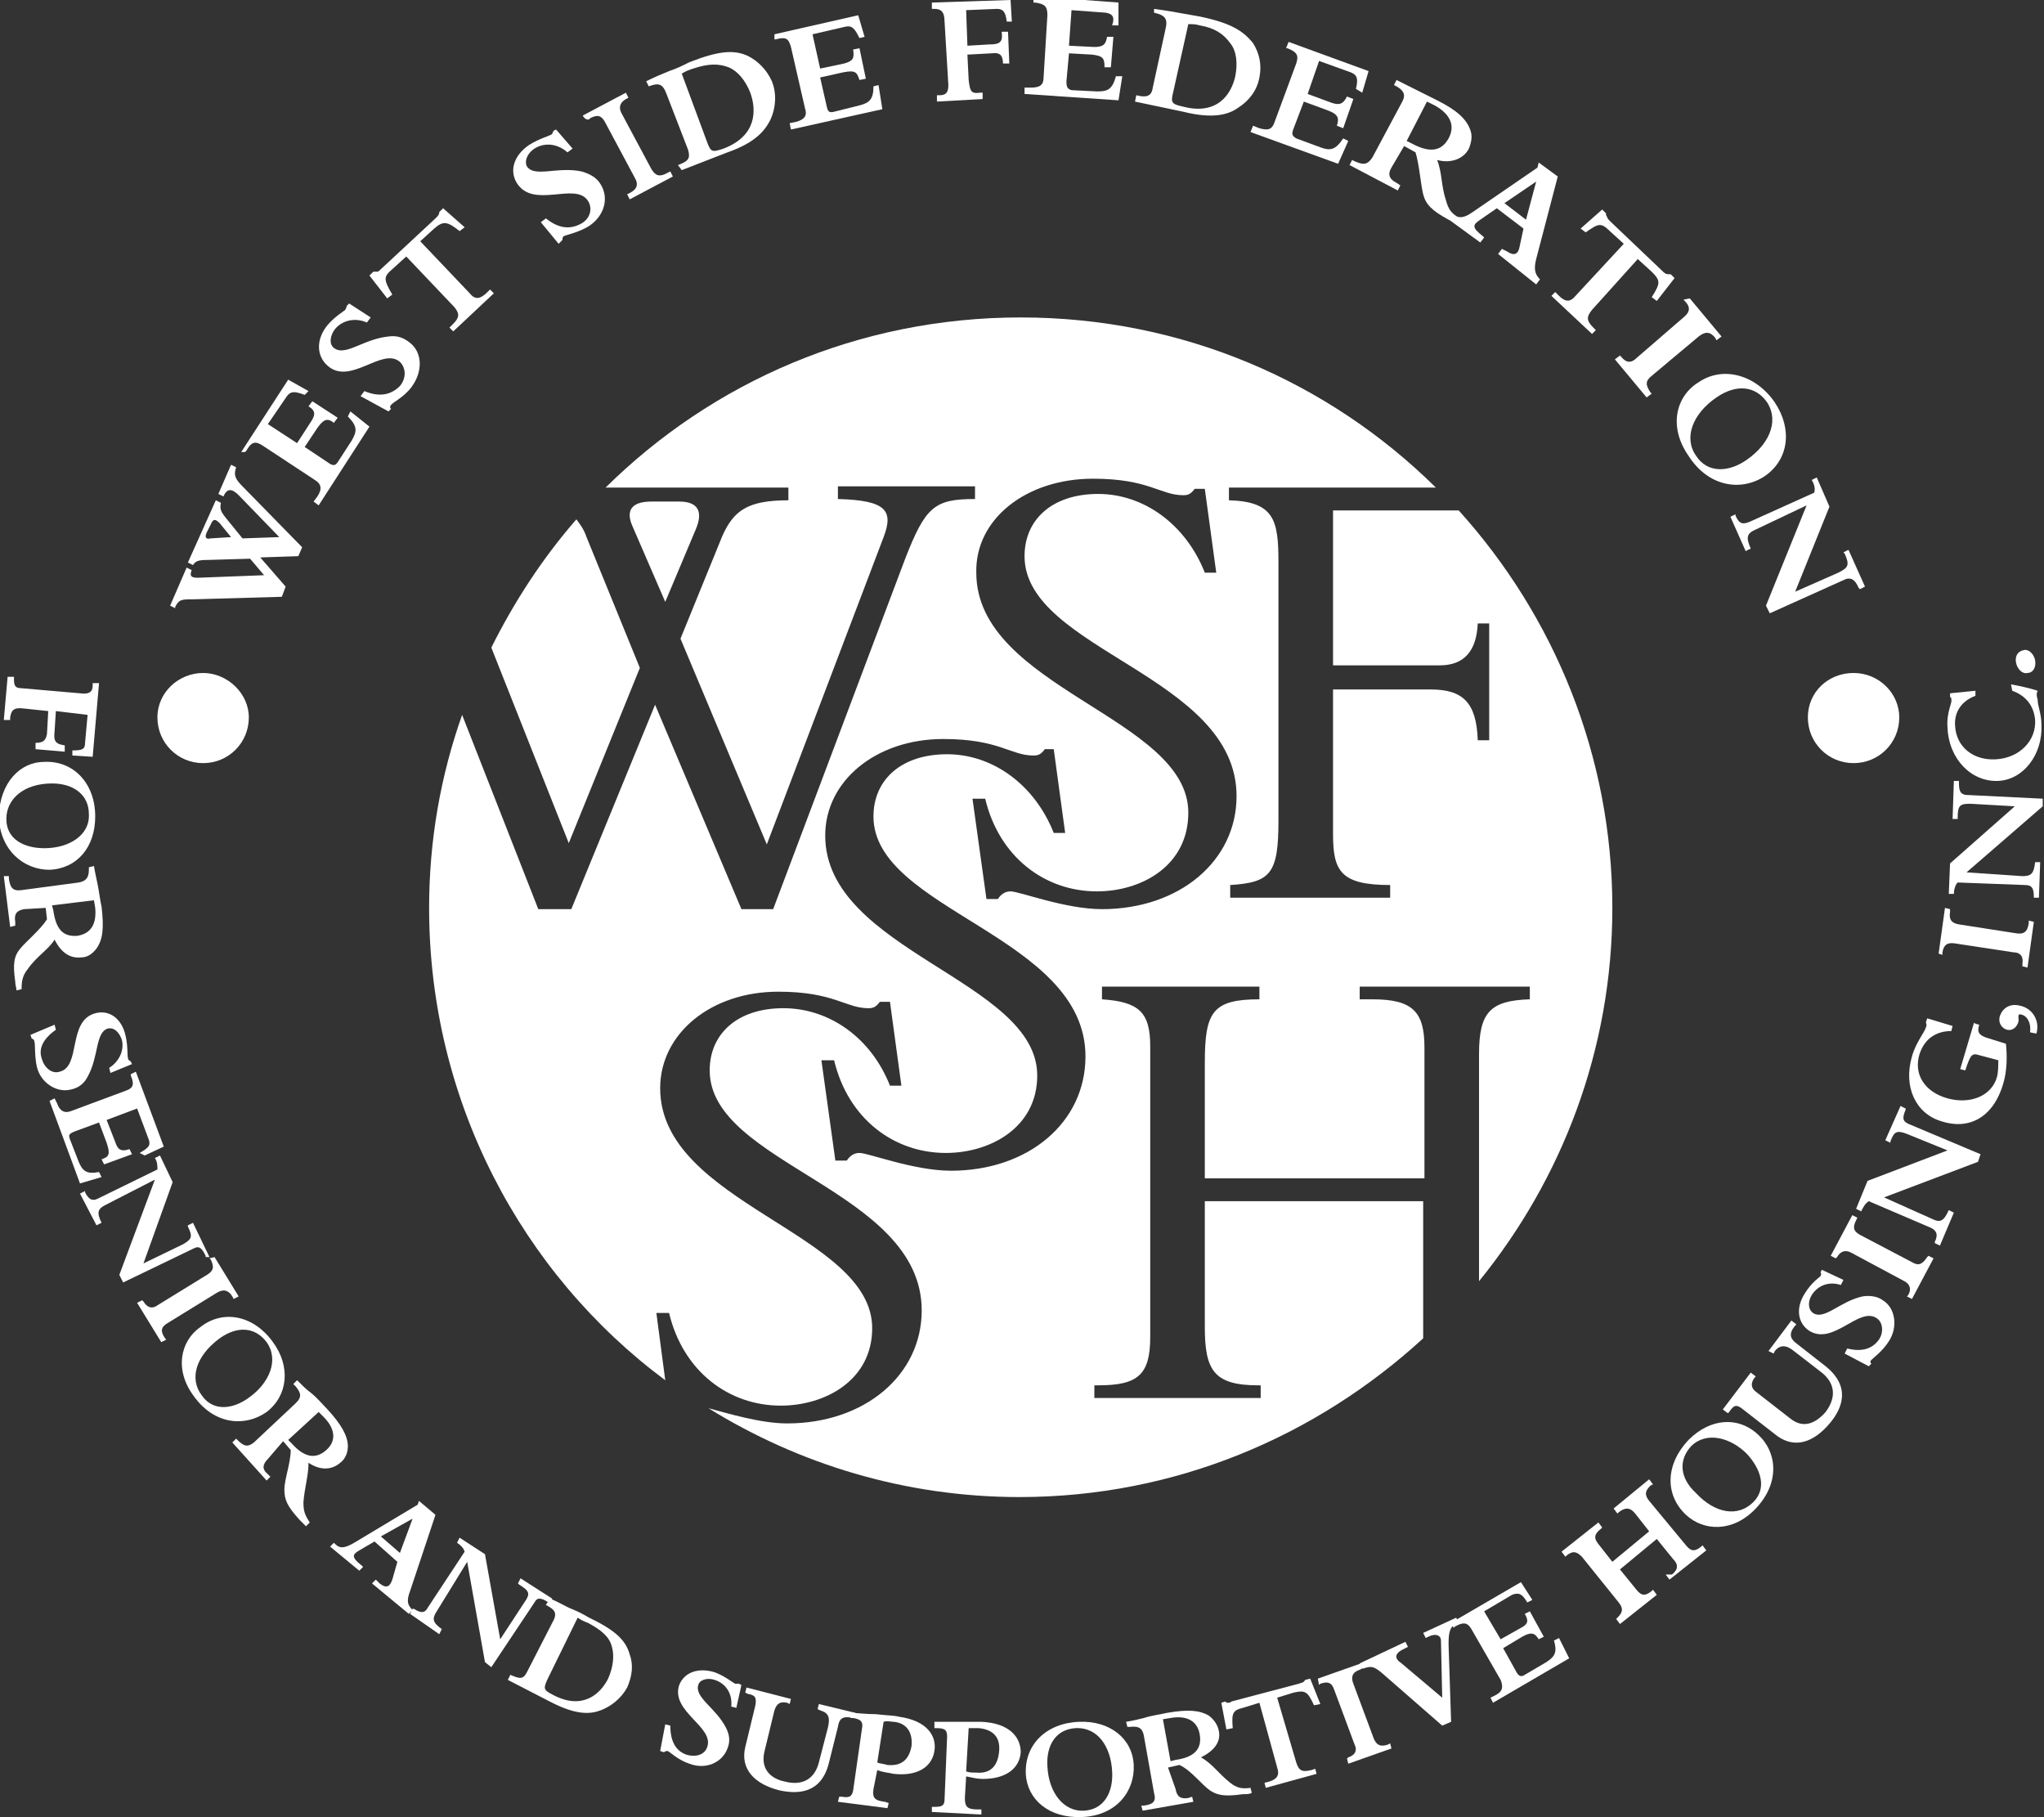 <?xml version="1.0" encoding="utf-8"?>
<!-- Generator: Adobe Illustrator 28.3.0, SVG Export Plug-In . SVG Version: 6.00 Build 0)  -->
<svg version="1.1" id="Layer_1" xmlns="http://www.w3.org/2000/svg" xmlns:xlink="http://www.w3.org/1999/xlink" x="0px" y="0px"
	 viewBox="0 0 161 143.1" style="enable-background:new 0 0 161 143.1;" xml:space="preserve">
<rect x="0" y="0" width="161" height="143.1" fill="#333333" stroke="none"/>
<style type="text/css">
	.st0{fill:#FFFFFF;}
</style>
<g>
	<path class="st0" d="M50.4,52.6l-4.2-10.3c-0.2-0.6-0.5-1-0.8-1.4c-2.7,3.1-4.9,6.5-6.7,10.1l6.1,15.4L50.4,52.6L50.4,52.6z"/>
	<path class="st0" d="M94.9,94.6v9.9c0,3.4,0.7,4.6,4.2,4.6h0.2v1H86.2v-1h0.3c3.1,0,4.1-0.8,4.1-3.8V82.4c0-2.7-0.9-3.5-3.8-3.7v-1
		h12.4v1c-3.7,0-4.3,1-4.3,5v9.1h17.3V82.5c0-2.8-0.9-3.8-4.1-3.8h-1v-1h13.4v1c-3.1,0.1-4,1-4,4.3v17.9c6.5-8,10.5-18.2,10.5-29.4
		c0-12-4.6-23-12.1-31.3h-9.9v12.2h8.4c1.9,0,2.9-1.1,3-3.3h0.9v9.2h-0.9c-0.1-3-1.2-4-3.7-4h-7.7v11.4c0,2.9,0.6,4,4.5,4v1H96.9v-1
		c3.2-0.2,3.8-0.9,3.8-5.1V44.3c0-3.3-0.3-4.8-3.9-4.9v-1h16.3C104.7,30.1,93.2,25,80.4,25s-24.3,5.1-32.7,13.4h14.4v1
		c-3.2,0-4.3,0.8-5.2,2.8l-3.3,8.1l6.8,16.2l9.2-24.2c0.8-2.1,0.2-2.9-3.6-3v-1h10.8v1c-3.2,0-3.9,0.6-5.5,4.7L60.9,71.6h-2.5
		l-6.8-16.1L45,71.6h-2.6l-6-15.3c-1.7,4.8-2.6,9.9-2.6,15.2c0,15.2,7.3,28.8,18.6,37.2l-0.7-5.3h1c1.1,4.6,4.7,7.3,8.8,7.3
		c3.5,0,7.2-2,7.2-6.1c0-7.5-16.7-9.8-16.7-18.9c0-4.3,4-7.6,9.3-7.6c4.4,0,5.3,1.3,7.1,1.3c0.4,0,0.6-0.1,0.9-0.5h0.8l0.9,6.6h-0.9
		c-1.5-3.8-4.8-6.1-8.4-6.1s-5.8,2-5.8,4.9c0,7.4,16.7,9.4,16.7,18.9c0,5.1-4.5,8.9-10.6,8.9c-2.1,0-4.7-0.8-6.2-1.2
		c7.1,4.4,15.5,7,24.5,7c12.3,0,23.4-4.8,31.8-12.5V94.6L94.9,94.6L94.9,94.6z M86.1,37.7c4.4,0,5.3,1.3,7.1,1.3
		c0.4,0,0.6-0.1,0.9-0.5h0.8l0.9,6.6h-0.9c-1.5-3.8-4.8-6.2-8.4-6.2s-5.8,2-5.8,4.9c0,7.4,16.7,9.4,16.7,18.9
		c0,5.1-4.5,8.9-10.6,8.9c-2.9,0-6.5-1.4-7.2-1.4c-0.5,0-0.8,0.3-1,0.6h-0.9l-1.1-7.9h1c1.1,4.6,4.7,7.3,8.8,7.3
		c3.5,0,7.2-2,7.2-6.2c0-7.5-16.7-9.8-16.7-18.9C76.8,40.9,80.8,37.7,86.1,37.7L86.1,37.7z M74.9,92.2c-2.9,0-6.5-1.4-7.2-1.4
		c-0.5,0-0.8,0.3-1,0.6h-0.9l-1.1-7.9h1c1.1,4.6,4.7,7.3,8.8,7.3c3.5,0,7.2-2,7.2-6.1c0-7.5-16.7-9.8-16.7-18.9c0-4.3,4-7.6,9.3-7.6
		c4.4,0,5.3,1.3,7.1,1.3c0.4,0,0.6-0.1,0.9-0.5H83l0.9,6.6H83c-1.5-3.8-4.8-6.2-8.4-6.2s-5.8,2-5.8,4.9c0,7.4,16.7,9.4,16.7,18.9
		C85.5,88.4,81,92.2,74.9,92.2L74.9,92.2z"/>
	<path class="st0" d="M54.8,41.7c0.6-1.4,0.2-2.2-1.3-2.2h-2.2c-1.3,0-2.1,0.5-1.5,1.9l2.6,6L54.8,41.7L54.8,41.7z"/>
</g>
<g>
	<g>
		<path class="st0" d="M4.4,56l-0.1,1.6c-0.1,0.8,0.1,1,0.8,1.1l0,0.5l-2.3-0.2l0-0.5c0.5,0,0.8-0.1,0.9-0.7l0.1-1.8l-1.9-0.2
			c-0.8-0.1-1,0.1-1.1,0.7l0,0.2l-0.5,0l0.3-3.4l0.5,0v0.2c0,0.5,0.1,0.7,0.6,0.7l4.6,0.4c0.7,0.1,1-0.1,1-0.6v-0.2l0.5,0l-0.5,5.8
			l-1.6-0.1l0-0.4c0.8,0,1-0.1,1-0.6l0.2-2.2L4.4,56L4.4,56z"/>
		<path class="st0" d="M7.5,64.3c0,2.4-1.4,4.1-3.6,4.2c-2,0-3.9-1.5-4-4.2C0,61.6,1.6,60,3.5,60C5.8,59.9,7.5,61.7,7.5,64.3
			L7.5,64.3z M0.5,64.5c0,1.6,1.4,2.3,3,2.3c1.9,0,3.6-1,3.5-2.7c0-1.5-1.2-2.4-2.9-2.4C1.9,61.7,0.5,62.9,0.5,64.5z"/>
		<path class="st0" d="M1.9,71.6c-0.6,0.1-0.8,0.4-0.7,1l0,0.3L0.8,73l-0.5-4L0.7,69l0,0.2c0.1,0.7,0.3,1,1,0.9l4.5-0.6
			c0.5-0.1,0.8-0.3,0.8-1l0-0.2l0.4-0.1c0.1,0.6,0.2,1,0.3,1.5C7.8,70.2,7.9,71,8,71.4c0.2,1.7,0.1,2.6-0.4,3.3
			c-0.3,0.4-0.7,0.7-1.2,0.7C5.5,75.5,4.8,75,4.3,74c-0.5,0.8-1.4,1.3-2.1,2.3c-0.4,0.5-0.5,0.9-0.5,1.6l-0.4,0.1
			c0-0.2-0.1-0.4-0.1-0.7c-0.2-1.4-0.1-2,0.4-2.6c0.5-0.6,1.6-1.5,2.1-2.3l-0.1-0.9L1.9,71.6L1.9,71.6z M4.1,71.3l0.1,0.4
			c0.2,1.4,0.7,2.1,1.9,2c1.2-0.2,1.5-1.1,1.4-2.2l-0.1-0.6L4.1,71.3L4.1,71.3z"/>
		<path class="st0" d="M4.3,80.7l0.1,0.4c-1,0.7-1.4,1.5-1.1,2.3c0.2,0.7,0.8,1.2,1.4,1c1.7-0.4,0.6-4,2.8-4.6
			c1.1-0.3,2.1,0.4,2.4,1.8c0.2,0.9,0.1,1.6,0.2,1.8c0,0.1,0.1,0.1,0.2,0.2l0.1,0.2l-1.7,0.7l-0.1-0.4c0.8-0.5,1.2-1.4,1-2.2
			c-0.2-0.6-0.6-1-1.1-0.9c-1,0.3-0.7,2.2-1.6,3.8c-0.3,0.6-0.8,0.9-1.3,1c-1.1,0.3-2.4-0.5-2.7-1.8c-0.2-0.9-0.1-1.8-0.2-2
			c0-0.1-0.1-0.2-0.2-0.2l-0.1-0.3L4.3,80.7L4.3,80.7z"/>
		<path class="st0" d="M11.7,89.7l-0.9-2.4l-2.4,0.9L9.1,90c0.2,0.6,0.5,0.7,1.1,0.5l0.2,0.4l-2.2,0.8L8,91.3
			c0.6-0.2,0.7-0.4,0.4-1.3l-0.6-1.6l-1.9,0.7c-0.5,0.2-0.5,0.3-0.4,0.6l0.7,1.8c0.3,0.7,0.6,1,1.6,0.8l0.2,0.4l-1.7,0.5l-2.4-6.5
			l0.4-0.2l0.2,0.4c0.2,0.6,0.6,0.8,1.1,0.6l4.3-1.6c0.6-0.2,0.7-0.5,0.4-1.2l0-0.1l0.4-0.2l2.2,5.9l-1.5,0.7L11,90.8
			C11.7,90.4,11.9,90.2,11.7,89.7L11.7,89.7z"/>
		<path class="st0" d="M8.3,94.9c-0.6,0.3-0.7,0.6-0.3,1.4l-0.4,0.2L6.3,94l0.4-0.2l0,0.1c0.3,0.6,0.6,0.7,1,0.5l4.7-2.3
			c0-0.3,0-0.6-0.2-0.9l0.4-0.2l1,2.1l-2.3,6.4l3.1-1.5c0.7-0.4,0.8-0.6,0.4-1.4l0-0.1l0.4-0.2l1.3,2.7L16.2,99l0-0.1
			c-0.3-0.6-0.5-0.8-0.9-0.6L9.7,101l-0.3-0.6l2.8-7.5L8.3,94.9L8.3,94.9z"/>
		<path class="st0" d="M16.9,99l1.9,3.1l-0.4,0.2l-0.1-0.2c-0.3-0.5-0.7-0.6-1.2-0.3l-3.9,2.4c-0.5,0.3-0.6,0.6-0.2,1.2l0.1,0.1
			l-0.4,0.2l-1.9-3.1l0.4-0.2l0.1,0.1c0.3,0.5,0.7,0.6,1.1,0.3l3.9-2.4c0.5-0.3,0.6-0.6,0.3-1.2l-0.1-0.1L16.9,99L16.9,99z"/>
		<path class="st0" d="M21.5,105.7c1.4,1.9,1.2,4.2-0.5,5.5c-1.7,1.2-4.1,1-5.7-1.2c-1.6-2.1-1.1-4.4,0.5-5.5
			C17.6,103.1,20,103.6,21.5,105.7L21.5,105.7z M15.9,109.9c0.9,1.3,2.5,1.1,3.8,0.1c1.5-1.1,2.3-2.9,1.3-4.3
			c-0.9-1.2-2.3-1.3-3.7-0.3C15.4,106.8,14.9,108.6,15.9,109.9L15.9,109.9z"/>
		<path class="st0" d="M21.1,114.9c-0.4,0.4-0.5,0.8,0,1.2l0.2,0.2l-0.3,0.3l-2.7-3l0.3-0.3l0.1,0.1c0.5,0.5,0.8,0.6,1.3,0.2
			l3.3-3.1c0.4-0.4,0.5-0.7,0-1.3l-0.2-0.2l0.3-0.3c0.4,0.4,0.7,0.7,1.1,1c0.5,0.4,1,1,1.3,1.3c1.1,1.2,1.6,2.1,1.6,2.9
			c0,0.5-0.2,1-0.6,1.3c-0.7,0.6-1.6,0.6-2.5,0c0,1-0.3,1.9-0.4,3.1c0,0.7,0.1,1,0.5,1.6l-0.3,0.3c-0.2-0.2-0.3-0.3-0.5-0.5
			c-1-1.1-1.2-1.6-1.2-2.4c0-0.8,0.5-2.1,0.5-3.1l-0.6-0.7L21.1,114.9L21.1,114.9z M22.7,113.4l0.3,0.3c0.9,1,1.8,1.3,2.7,0.5
			c0.9-0.8,0.6-1.8-0.2-2.6l-0.4-0.4L22.7,113.4z"/>
		<path class="st0" d="M29.5,121.4l-1.2,0.7c-0.5,0.3-0.7,0.5,0.2,1.2l0.1,0.1l-0.3,0.3l-2.3-1.9l0.3-0.3l0.1,0.1
			c0.4,0.4,0.8,0.3,1.5-0.1l5-3l0.1-0.3l1.3,1.1l-2,6c-0.3,0.8-0.2,1.1,0.2,1.5l-0.3,0.3l-2.9-2.4l0.3-0.3l0.3,0.3
			c0.5,0.4,0.8,0.3,1-0.3l0.4-1.4L29.5,121.4L29.5,121.4z M32.5,119.6l-2.5,1.4l1.5,1.3L32.5,119.6L32.5,119.6z"/>
		<path class="st0" d="M34.4,126.9c-0.4,0.6-0.3,0.9,0.4,1.4l-0.2,0.4l-2.3-1.6l0.2-0.4l0.1,0c0.6,0.4,0.9,0.3,1.1-0.1l2.9-4.4
			c-0.1-0.3-0.3-0.5-0.6-0.7l0.2-0.4l2,1.3l1.2,6.7l1.9-2.9c0.5-0.7,0.4-0.9-0.4-1.4l-0.1-0.1l0.2-0.4l2.5,1.6l-0.2,0.4l-0.1-0.1
			c-0.6-0.4-0.9-0.4-1.1,0l-3.4,5.1l-0.5-0.4l-1.4-7.9L34.4,126.9L34.4,126.9z"/>
		<path class="st0" d="M43.3,125.9c0.6,0.2,1.2,0.6,1.7,0.8c0.5,0.2,0.9,0.4,1.4,0.7c2.1,1,2.9,1.8,3.2,2.9c0.3,0.8,0.2,1.7-0.2,2.6
			c-0.5,0.9-1.3,1.5-2.1,1.8c-0.8,0.3-1.9,0.4-4-0.7l-3.3-1.7l0.2-0.4c0.7,0.3,1,0.4,1.3-0.2l2-3.9c0.4-0.7,0.3-1-0.5-1.4
			L43.3,125.9L43.3,125.9z M43.1,132.3c-0.3,0.7-0.3,0.8,0.5,1.2c2.3,1.2,3.7-0.1,4.3-1.3c0.4-0.9,0.5-1.8,0.3-2.5
			c-0.2-0.8-0.8-1.3-1.9-1.9c-0.3-0.1-0.5-0.2-0.8-0.4L43.1,132.3L43.1,132.3z"/>
		<path class="st0" d="M52.4,135.8l0.4,0.1c0,1.2,0.4,2,1.3,2.3c0.7,0.2,1.4,0,1.6-0.6c0.6-1.6-2.9-2.8-2.2-4.9c0.4-1,1.5-1.4,2.8-1
			c0.8,0.3,1.4,0.8,1.6,0.9c0.1,0,0.2,0,0.3,0l0.2,0.1l-0.4,1.8l-0.4-0.1c0.1-1-0.4-1.8-1.3-2.1c-0.6-0.2-1.2,0-1.3,0.4
			c-0.3,1,1.4,1.8,2.2,3.4c0.3,0.6,0.3,1.1,0.1,1.6c-0.4,1.1-1.7,1.7-3,1.2c-0.9-0.3-1.5-0.9-1.7-1c-0.1,0-0.2,0-0.3,0.1l-0.3-0.1
			L52.4,135.8L52.4,135.8z"/>
		<path class="st0" d="M64.5,134.2l2.9,0.7l-0.1,0.4l-0.1,0c-0.9-0.2-1.1,0.1-1.2,0.7l-0.7,2.8c-0.6,2.5-2.5,2.5-3.9,2.2
			c-2-0.5-3.1-1.7-2.7-3.4l0.8-3.3c0.1-0.6,0-0.8-0.6-0.9l-0.2-0.1l0.1-0.4l3.5,0.9l-0.1,0.4l-0.2-0.1c-0.5-0.1-0.8,0-1,0.6
			l-0.8,3.3c-0.3,1.4,0.6,2.1,1.6,2.3c1.5,0.4,2.4-0.3,2.7-1.5l0.7-2.7c0.2-0.8,0.1-1.2-0.6-1.4l-0.2-0.1L64.5,134.2L64.5,134.2z"/>
		<path class="st0" d="M68.8,140.9c-0.1,0.7,0.1,0.9,0.9,1l0.3,0.1l-0.1,0.4l-3.9-0.5l0.1-0.4l0.2,0c0.6,0.1,0.8,0,0.9-0.5l0.7-4.9
			c0.1-0.5-0.1-0.7-0.7-0.8l-0.2,0l0.1-0.4c0.4,0,1.1,0.1,1.9,0.1c0.8,0.1,1.5,0.1,1.8,0.2c2.2,0.3,3,1.5,2.8,2.7
			c-0.2,1.3-1.4,2-3.2,1.8c-0.4-0.1-0.8-0.1-1.3-0.3L68.8,140.9L68.8,140.9z M69.1,138.8c0.2,0.1,0.5,0.1,0.8,0.2
			c1.1,0.1,1.7-0.4,1.9-1.5c0.1-1.1-0.4-1.8-1.4-1.9c-0.3,0-0.5-0.1-0.8,0L69.1,138.8L69.1,138.8z"/>
		<path class="st0" d="M76,141.6c0,0.7,0.2,0.9,1,0.9l0.3,0l0,0.4l-3.9-0.2l0-0.4h0.2c0.6,0,0.8-0.1,0.8-0.6l0.2-4.9
			c0-0.5-0.1-0.7-0.8-0.7h-0.2l0-0.5c0.4,0,1.1,0,1.9,0c0.8,0,1.5,0,1.8,0c2.2,0.1,3.1,1.2,3.1,2.4c-0.1,1.3-1.2,2.1-3,2.1
			c-0.4,0-0.8-0.1-1.3-0.2L76,141.6L76,141.6z M76.1,139.5c0.2,0.1,0.5,0.1,0.8,0.1c1.1,0.1,1.7-0.5,1.8-1.7
			c0.1-1.1-0.5-1.7-1.6-1.8c-0.3,0-0.5,0-0.8,0L76.1,139.5L76.1,139.5z"/>
		<path class="st0" d="M85,135.6c2.4-0.1,4.2,1.3,4.3,3.4c0.1,2-1.3,4-4.1,4.1c-2.6,0.1-4.3-1.4-4.4-3.4
			C80.7,137.4,82.4,135.7,85,135.6z M85.4,142.6c1.6-0.1,2.3-1.5,2.2-3.1c-0.1-1.9-1.1-3.5-2.9-3.4c-1.5,0.1-2.3,1.3-2.2,3
			C82.6,141.2,83.8,142.7,85.4,142.6L85.4,142.6z"/>
		<path class="st0" d="M92.6,140.9c0.1,0.6,0.4,0.8,1,0.7l0.3-0.1l0.1,0.4l-4,0.7l-0.1-0.4l0.2,0c0.7-0.1,1-0.3,0.8-1l-0.8-4.5
			c-0.1-0.5-0.3-0.8-1.1-0.7l-0.2,0l-0.1-0.4c0.6-0.1,1-0.2,1.4-0.3c0.6-0.2,1.4-0.3,1.8-0.4c1.7-0.3,2.6-0.2,3.3,0.2
			c0.4,0.3,0.7,0.7,0.8,1.2c0.2,0.9-0.4,1.6-1.4,2.1c0.9,0.5,1.4,1.3,2.3,2c0.5,0.4,0.9,0.5,1.6,0.4l0.1,0.4
			c-0.2,0.1-0.4,0.1-0.7,0.1c-1.4,0.2-2,0.1-2.6-0.3c-0.7-0.5-1.5-1.6-2.4-2l-0.9,0.2L92.6,140.9L92.6,140.9z M92.2,138.7l0.4-0.1
			c1.4-0.2,2.1-0.8,1.9-2c-0.2-1.2-1.2-1.5-2.3-1.3l-0.6,0.1L92.2,138.7L92.2,138.7z"/>
		<path class="st0" d="M102.1,138.8c0.2,0.6,0.4,0.8,1.2,0.6l0.3-0.1l0.1,0.4l-4,1.1l-0.1-0.4l0.4-0.1c0.6-0.2,0.8-0.5,0.6-1.1
			l-1.4-5.1l-1.3,0.4c-0.8,0.2-0.9,0.4-0.8,1.6l-0.5,0.1l-0.4-2.1l0.3-0.1c0.1,0.1,0.2,0.1,0.2,0.1c0.1,0,0.2,0,0.3-0.1l5.3-1.4
			c0.3-0.1,0.4-0.1,0.5-0.3l0.4-0.1l0.8,2l-0.5,0.1c-0.5-1.1-0.7-1.2-1.6-1l-1.3,0.4L102.1,138.8L102.1,138.8z"/>
		<path class="st0" d="M103.8,132.2l3.4-1.2l0.1,0.4l-0.2,0.1c-0.6,0.2-0.7,0.6-0.5,1.1l1.6,4.3c0.2,0.5,0.5,0.7,1.1,0.5l0.2-0.1
			l0.1,0.4l-3.4,1.2l-0.1-0.4l0.1-0.1c0.6-0.2,0.7-0.6,0.5-1l-1.6-4.3c-0.2-0.6-0.5-0.7-1.1-0.5l-0.1,0.1L103.8,132.2L103.8,132.2z"
			/>
		<path class="st0" d="M108.9,131.8c-0.7-0.6-0.9-0.6-1.5-0.4l-0.1,0l-0.2-0.4l3.6-1.7l0.2,0.4l-0.2,0.1c-0.9,0.4-0.9,0.8-0.3,1.2
			l3.2,2.7l-0.1-4.5c0-0.4-0.4-0.6-1-0.3l-0.2,0.1l-0.2-0.4l2.6-1.2l0.2,0.4l-0.1,0c-0.6,0.3-0.7,0.7-0.7,1.7l0.2,6.1l-0.7,0.3
			L108.9,131.8L108.9,131.8z"/>
		<path class="st0" d="M119.1,125.6l-2.2,1.3l1.3,2.2l1.6-0.9c0.6-0.3,0.6-0.6,0.3-1.1l0.4-0.2l1.1,2l-0.4,0.2
			c-0.3-0.5-0.6-0.6-1.3-0.2l-1.5,0.9l1,1.8c0.2,0.4,0.4,0.5,0.7,0.3l1.7-1c0.6-0.4,0.9-0.7,0.6-1.7l0.4-0.2l0.8,1.6l-6,3.5
			l-0.2-0.4l0.4-0.2c0.6-0.3,0.6-0.7,0.4-1.2l-2.3-4c-0.3-0.5-0.6-0.6-1.3-0.2l-0.1,0.1l-0.2-0.4l5.5-3.2l0.9,1.4l-0.4,0.2
			C119.9,125.5,119.6,125.4,119.1,125.6L119.1,125.6z"/>
		<path class="st0" d="M131.7,124c0.5-0.4,0.5-0.8,0.1-1.2l-1.3-1.6l-2.9,2.4l1.3,1.6c0.4,0.5,0.7,0.5,1.2,0.1l0.1-0.1l0.3,0.4
			l-2.9,2.3l-0.3-0.4l0.1-0.1c0.4-0.4,0.5-0.7,0.1-1.2l-2.9-3.6c-0.4-0.4-0.7-0.5-1.2-0.1l-0.1,0.1l-0.3-0.4l2.9-2.3l0.3,0.4
			l-0.1,0.1c-0.5,0.4-0.6,0.7-0.2,1.2l1.1,1.4l2.9-2.4l-1.1-1.4c-0.4-0.5-0.8-0.5-1.3-0.1l-0.1,0.1l-0.3-0.4l2.8-2.3l0.3,0.4
			l-0.2,0.1c-0.4,0.4-0.5,0.7-0.1,1.2l2.9,3.5c0.4,0.5,0.7,0.5,1.2,0.1l0.1-0.1l0.3,0.4l-2.9,2.3l-0.3-0.4L131.7,124L131.7,124z"/>
		<path class="st0" d="M133,113.4c1.7-1.7,3.9-1.9,5.5-0.4c1.5,1.4,1.7,3.8-0.2,5.8c-1.8,1.9-4.1,1.8-5.5,0.5
			C131.1,117.7,131.2,115.3,133,113.4L133,113.4z M138.1,118.3c1.1-1.1,0.6-2.6-0.5-3.8c-1.3-1.3-3.2-1.8-4.4-0.6
			c-1,1.1-0.9,2.5,0.4,3.7C135.1,119.2,136.9,119.5,138.1,118.3z"/>
		<path class="st0" d="M139.3,106.4l1.8-2.4l0.4,0.3l-0.1,0.1c-0.6,0.7-0.3,1.1,0.1,1.4l2.3,1.8c2,1.6,1.3,3.3,0.4,4.4
			c-1.3,1.6-2.8,2.1-4.2,1.1l-2.7-2.1c-0.5-0.4-0.7-0.4-1.1,0.2l-0.1,0.1l-0.4-0.3l2.2-2.9l0.4,0.3l-0.1,0.1
			c-0.3,0.4-0.3,0.8,0.1,1.1l2.7,2.1c1.1,0.9,2.1,0.3,2.8-0.5c0.9-1.2,0.7-2.3-0.3-3.1l-2.2-1.7c-0.6-0.5-1.1-0.5-1.5,0l-0.1,0.2
			L139.3,106.4L139.3,106.4z"/>
		<path class="st0" d="M145.3,106.6l0.2-0.4c1.2,0.3,2,0,2.5-0.7c0.4-0.6,0.3-1.4-0.2-1.7c-1.4-0.9-3.4,2.2-5.3,1
			c-0.9-0.6-1.1-1.8-0.3-3c0.5-0.8,1.1-1.2,1.2-1.3c0-0.1,0.1-0.1,0-0.3l0.1-0.2l1.7,0.8l-0.2,0.4c-0.9-0.3-1.8,0-2.3,0.8
			c-0.3,0.5-0.3,1.1,0.1,1.4c0.9,0.6,2.1-0.9,3.9-1.3c0.6-0.1,1.2,0,1.6,0.3c1,0.6,1.2,2.1,0.5,3.2c-0.5,0.8-1.2,1.3-1.4,1.5
			c-0.1,0.1-0.1,0.2,0,0.3l-0.2,0.2L145.3,106.6L145.3,106.6z"/>
		<path class="st0" d="M144.2,98.9l1.7-3.2l0.4,0.2l-0.1,0.2c-0.3,0.6-0.2,0.9,0.4,1.2l4,2.1c0.5,0.3,0.8,0.2,1.2-0.4l0.1-0.1
			l0.4,0.2l-1.7,3.2l-0.4-0.2l0.1-0.1c0.3-0.5,0.1-0.9-0.3-1.1l-4.1-2.2c-0.5-0.3-0.9-0.2-1.2,0.3l-0.1,0.1L144.2,98.9L144.2,98.9z"
			/>
		<path class="st0" d="M152.2,96c0.6,0.3,0.9,0.2,1.3-0.7l0.4,0.2l-1.1,2.6l-0.4-0.2l0-0.1c0.3-0.6,0.1-0.9-0.3-1.1l-4.9-2.1
			c-0.3,0.2-0.4,0.4-0.6,0.8l-0.4-0.2l0.9-2.2l6.3-2.4l-3.2-1.3c-0.8-0.3-1-0.2-1.3,0.6l0,0.1l-0.4-0.2l1.2-2.7l0.4,0.2l0,0.1
			c-0.3,0.7-0.2,0.9,0.2,1.1l5.7,2.4l-0.2,0.6l-7.4,2.8L152.2,96L152.2,96z"/>
		<path class="st0" d="M155.9,80.7c-0.2,0.6,0,0.8,0.5,1l1.6,0.5c0.1,0.9,0.1,2.1-0.2,3.1c-0.8,2.8-2.8,3.7-4.9,3
			c-2-0.6-3-2.7-2.3-5.1c0.3-1.1,1-1.9,1.1-2.3c0.1-0.2,0-0.3,0-0.4l0.1-0.3l2,0.6l-0.1,0.4c-1.2,0-2.1,0.6-2.5,1.8
			c-0.5,1.6,0.4,3,2.2,3.5c1.8,0.5,3.5-0.2,3.9-1.7c0.1-0.4,0.1-0.9,0.1-1.3l-1.5-0.4c-0.6-0.2-0.7,0-1.1,1.2l-0.4-0.1l1.1-3.7
			C155.4,80.6,155.9,80.7,155.9,80.7z"/>
		<path class="st0" d="M159.9,81.3c0.1-0.7-0.2-1.3-0.7-1.4c-0.3-0.1-0.2,0.2-0.2,0.5c-0.1,0.5-0.5,0.8-0.9,0.7s-0.7-0.5-0.6-1
			c0.2-0.7,0.8-1.1,1.6-0.9c1,0.2,1.6,1.2,1.3,2.2L159.9,81.3L159.9,81.3z"/>
		<path class="st0" d="M152.7,75.1l0.5-3.6l0.4,0.1l0,0.2c-0.1,0.6,0.1,0.9,0.7,1l4.5,0.7c0.6,0.1,0.9-0.1,1-0.8l0-0.2l0.4,0.1
			l-0.5,3.6l-0.4-0.1l0-0.2c0.1-0.6-0.2-0.9-0.7-0.9l-4.6-0.7c-0.6-0.1-0.9,0.1-1,0.7l0,0.2L152.7,75.1L152.7,75.1z"/>
		<path class="st0" d="M159.3,69c0.7,0,0.9-0.2,1-1.1l0.4,0l-0.1,2.8l-0.4,0v-0.1c0-0.7-0.2-0.9-0.7-0.9l-5.3-0.2
			c-0.2,0.2-0.3,0.6-0.3,0.9l-0.4,0l0.1-2.4l5.1-4.5l-3.5-0.2c-0.8,0-1,0.1-1,1.1v0.1l-0.4,0l0.1-3l0.4,0v0.1c0,0.7,0.1,0.9,0.5,1
			l6.1,0.3l0,0.6l-6,5.2L159.3,69L159.3,69z"/>
		<path class="st0" d="M158.4,53.9c0.6,0.1,1.5,0.3,2.1,0.5c-0.1,0.2-0.1,0.4,0,0.7c0,0.5,0.3,1.1,0.3,2c0.1,2.3-1.4,4.3-3.4,4.4
			c-2.1,0.1-3.9-1.7-4-4.2c-0.1-1.2,0.4-2,0.3-2.2c0-0.1,0-0.2-0.1-0.2l0-0.3l2-0.2l0,0.4c-1.1,0.4-1.7,1.3-1.6,2.4
			c0.1,1.6,1.4,2.7,3.2,2.6c1.9-0.1,3.2-1.5,3.1-3.1c-0.1-1.1-0.7-1.9-1.8-2.3L158.4,53.9L158.4,53.9z"/>
		<path class="st0" d="M159.4,51.2c0.4-0.1,0.8,0.3,0.9,0.8c0.1,0.6-0.2,1-0.6,1c-0.4,0.1-0.8-0.3-0.9-0.8
			C158.7,51.7,158.9,51.3,159.4,51.2L159.4,51.2z"/>
	</g>
	<path class="st0" d="M19.6,56.5c0,2-1.6,3.6-3.6,3.6s-3.6-1.6-3.6-3.6S14.1,53,16,53S19.6,54.6,19.6,56.5z"/>
	<path class="st0" d="M149.6,56.5c0,2-1.6,3.6-3.6,3.6s-3.6-1.6-3.6-3.6S144,53,146,53S149.6,54.6,149.6,56.5z"/>
	<g>
		<path class="st0" d="M15.2,47.2c-0.9,0-1.1,0-1.4,0.6l0,0.1l-0.4-0.2l1.3-3l0.4,0.2c-0.2,0.5,0,0.6,0.5,0.6l5.2-0.2L19.7,44
			l-3.4,0.1c-0.7,0-0.9,0.1-1.1,0.4l-0.4-0.2l2.2-4.9l0.4,0.2c-0.1,0.5,0,0.7,0.4,1.2l1.3,1.6l2.9-0.1L18.8,39
			c-0.5-0.5-0.9-0.6-1.2,0.1l-0.4-0.2l1-2.3l0.4,0.2c-0.2,0.6-0.1,0.9,0.5,1.5l4.7,4.8l-0.3,0.7l-3,0.1l2,2.3L22.2,47L15.2,47.2
			L15.2,47.2z M17.3,41.2c-0.3-0.3-0.5-0.4-0.7,0.1l-0.3,0.6c-0.2,0.4-0.1,0.6,0.3,0.5l1.6-0.1L17.3,41.2L17.3,41.2z"/>
		<path class="st0" d="M22.6,31.2l-1.5,2.2l2.3,1.5l1.1-1.7c0.4-0.6,0.3-0.9-0.2-1.2l0.3-0.4l2,1.3l-0.3,0.4
			c-0.5-0.4-0.8-0.3-1.3,0.4l-1,1.5l1.8,1.2c0.4,0.3,0.6,0.3,0.8,0l1.1-1.7c0.4-0.7,0.5-1.1-0.3-1.9l0.2-0.4l1.5,1.2l-4,6.2
			l-0.4-0.3l0.3-0.4c0.4-0.6,0.3-1-0.2-1.3l-4.1-2.7c-0.6-0.4-0.9-0.3-1.3,0.4l-0.1,0.1L19,35.6l3.7-5.7l1.6,0.9L24,31.1
			C23.2,30.8,22.9,30.8,22.6,31.2L22.6,31.2z"/>
		<path class="st0" d="M28.4,31.2l0.3-0.4c1.2,0.5,2.1,0.3,2.8-0.4c0.5-0.6,0.5-1.4,0-1.9c-1.4-1.2-3.9,1.9-5.7,0.3
			c-0.9-0.8-0.9-2.1,0-3.2c0.6-0.7,1.3-1.1,1.4-1.2c0-0.1,0.1-0.1,0.1-0.3l0.2-0.2l1.7,1.1l-0.3,0.4c-0.9-0.4-1.9-0.2-2.5,0.5
			c-0.4,0.5-0.5,1.2-0.1,1.5c0.9,0.7,2.3-0.7,4.3-0.9c0.7-0.1,1.2,0.1,1.7,0.5c1,0.8,1,2.3,0.1,3.5c-0.6,0.8-1.5,1.2-1.6,1.4
			c-0.1,0.1-0.1,0.2,0,0.3l-0.2,0.2L28.4,31.2L28.4,31.2z"/>
		<path class="st0" d="M37,23.1c0.4,0.5,0.8,0.5,1.4-0.1l0.2-0.2l0.3,0.3l-3.2,3l-0.3-0.3l0.3-0.3c0.5-0.5,0.5-0.8,0.1-1.3L32,20.2
			l-1.1,1c-0.7,0.6-0.7,0.8,0,2l-0.4,0.3l-1.4-1.8l0.3-0.3c0.1,0,0.2,0,0.3,0c0.1,0,0.2-0.1,0.3-0.2l4.3-4c0.2-0.2,0.3-0.3,0.3-0.5
			l0.3-0.3l1.7,1.5l-0.4,0.3c-1-0.8-1.3-0.8-2-0.2l-1.1,1L37,23.1L37,23.1z"/>
		<path class="st0" d="M42.6,17.5l0.4-0.3c1,0.8,1.9,0.9,2.8,0.4c0.7-0.4,0.9-1.2,0.5-1.8c-1-1.5-4.3,0.7-5.6-1.4
			c-0.6-1-0.2-2.2,1-3c0.8-0.5,1.6-0.7,1.7-0.8c0.1,0,0.1-0.1,0.2-0.3l0.2-0.1l1.3,1.5l-0.4,0.3c-0.8-0.7-1.8-0.8-2.6-0.3
			c-0.6,0.4-0.8,1-0.6,1.4c0.6,0.9,2.4,0,4.3,0.4c0.7,0.2,1.2,0.5,1.5,1c0.7,1.1,0.3,2.5-0.9,3.3c-0.8,0.5-1.8,0.7-2,0.8
			c-0.1,0.1-0.1,0.2-0.1,0.3L44,19.2L42.6,17.5L42.6,17.5z"/>
		<path class="st0" d="M45.9,9.1l3.4-1.8l0.2,0.4l-0.2,0.1C48.8,8.1,48.7,8.5,49,9l2.3,4.3c0.3,0.5,0.6,0.7,1.3,0.3l0.2-0.1l0.2,0.4
			l-3.4,1.8l-0.2-0.4l0.2-0.1c0.6-0.3,0.7-0.7,0.4-1.2l-2.3-4.3c-0.3-0.6-0.6-0.7-1.2-0.4l-0.1,0.1C46.1,9.5,45.9,9.1,45.9,9.1z"/>
		<path class="st0" d="M50.9,6.4c0.6-0.3,1.3-0.6,1.8-0.8c0.6-0.2,1-0.4,1.6-0.7c2.3-0.9,3.5-1,4.6-0.5c0.8,0.4,1.5,1.1,1.9,2
			c0.4,1,0.3,2.1-0.1,3c-0.4,0.8-1.1,1.8-3.4,2.6l-3.6,1.4L53.4,13c0.8-0.3,1-0.5,0.8-1.2l-1.7-4.4c-0.3-0.8-0.6-0.9-1.4-0.6
			L50.9,6.4L50.9,6.4z M55.7,11.2c0.3,0.8,0.4,0.8,1.3,0.5c2.6-1,2.6-3,2.1-4.4c-0.4-1-1-1.7-1.7-2c-0.8-0.3-1.6-0.3-2.8,0.1
			c-0.3,0.1-0.6,0.2-0.9,0.4L55.7,11.2z"/>
		<path class="st0" d="M66.6,2.1L64,2.7l0.6,2.7L66.5,5c0.7-0.2,0.8-0.4,0.7-1.1l0.5-0.1l0.5,2.4l-0.5,0.1c-0.2-0.6-0.3-0.8-1.3-0.6
			l-1.8,0.4l0.5,2.2c0.1,0.5,0.2,0.6,0.6,0.5l2-0.5c0.8-0.2,1.1-0.5,1.1-1.5l0.4-0.1l0.3,1.9l-7.2,1.6l-0.1-0.5l0.5-0.1
			c0.7-0.2,0.9-0.5,0.7-1.1l-1.1-4.8c-0.2-0.7-0.4-0.8-1.2-0.6l-0.1,0L61,2.7l6.6-1.5l0.5,1.7L67.7,3C67.3,2.2,67.1,2,66.6,2.1
			L66.6,2.1z"/>
		<path class="st0" d="M76.2,3.6l1.7-0.1c0.9,0,1.1-0.2,1-1l0.5,0L79.5,5l-0.5,0c0-0.6-0.2-0.9-0.9-0.8l-1.9,0.1l0.1,2
			c0.1,0.9,0.2,1.1,0.9,1h0.2l0,0.5L73.8,8l0-0.5H74c0.5,0,0.7-0.2,0.7-0.8l-0.3-5c0-0.8-0.3-1-0.8-1h-0.2l0-0.5L79.6,0l0.1,1.7
			l-0.4,0c-0.1-0.8-0.3-1-0.8-1l-2.4,0.1L76.2,3.6L76.2,3.6z"/>
		<path class="st0" d="M87.1,1l-2.7-0.2l-0.2,2.8l2,0.1c0.7,0,0.9-0.2,1-0.8l0.5,0l-0.2,2.4l-0.5,0c0-0.7-0.1-0.9-1-1l-1.8-0.1
			l-0.2,2.2c0,0.5,0.1,0.6,0.4,0.7l2,0.1c0.8,0,1.2-0.1,1.5-1.2l0.5,0l-0.3,1.9l-7.4-0.5l0-0.5l0.5,0c0.7,0,1-0.2,1-0.8l0.3-4.9
			c0-0.7-0.2-0.9-1-1h-0.1l0-0.5l6.7,0.5v1.8l-0.5,0C87.8,1.4,87.7,1.1,87.1,1L87.1,1z"/>
		<path class="st0" d="M90.9,0.7c0.7,0.1,1.4,0.2,1.9,0.3c0.6,0.1,1.1,0.2,1.7,0.3c2.4,0.5,3.4,1.1,4.2,2.1c0.5,0.8,0.7,1.7,0.5,2.7
			c-0.2,1.1-0.9,1.9-1.7,2.4c-0.7,0.5-1.9,0.9-4.3,0.3l-3.8-0.8l0.1-0.5c0.8,0.2,1.2,0.1,1.3-0.6l1-4.6c0.2-0.8,0-1.1-0.9-1.3
			L90.9,0.7L90.9,0.7z M92.4,7.3c-0.2,0.8-0.1,0.9,0.8,1.1C95.9,9.1,97,7.4,97.3,6c0.2-1,0.1-2-0.4-2.6c-0.5-0.7-1.2-1.2-2.4-1.4
			c-0.3-0.1-0.6-0.1-0.9-0.1L92.4,7.3L92.4,7.3z"/>
		<path class="st0" d="M106.4,5.7l-2.5-0.9l-0.9,2.6l1.9,0.7c0.6,0.2,0.9,0.1,1.2-0.5l0.5,0.2l-0.8,2.3l-0.5-0.2
			c0.2-0.6,0.1-0.9-0.7-1.2L102.7,8l-0.8,2.1c-0.2,0.5-0.1,0.6,0.2,0.8l1.9,0.7c0.8,0.3,1.2,0.2,1.8-0.7l0.4,0.2l-0.8,1.8l-6.9-2.5
			l0.2-0.5l0.5,0.2c0.7,0.2,1,0.1,1.2-0.5l1.7-4.6c0.2-0.6,0.1-0.9-0.7-1.2l-0.1,0l0.2-0.5l6.3,2.3l-0.5,1.7L106.8,7
			C107,6.2,106.9,5.9,106.4,5.7L106.4,5.7z"/>
		<path class="st0" d="M109.6,13.2c-0.3,0.5-0.2,0.9,0.4,1.2l0.3,0.2l-0.2,0.4l-3.8-2l0.2-0.4l0.2,0.1c0.7,0.3,1,0.3,1.4-0.3
			l2.3-4.3c0.3-0.5,0.3-0.9-0.4-1.3l-0.2-0.1l0.2-0.4c0.6,0.3,1,0.5,1.4,0.7c0.6,0.3,1.4,0.7,1.8,0.9c1.6,0.8,2.3,1.5,2.6,2.3
			c0.2,0.5,0.1,1-0.1,1.5c-0.4,0.8-1.4,1.2-2.5,0.9c0.4,1,0.3,2,0.7,3.2c0.2,0.7,0.4,1,1.1,1.4l-0.2,0.4c-0.2-0.1-0.4-0.2-0.7-0.3
			c-1.3-0.7-1.8-1.2-2-2c-0.2-0.8-0.3-2.3-0.6-3.3l-0.9-0.5L109.6,13.2L109.6,13.2z M110.8,11.1l0.4,0.2c1.3,0.7,2.3,0.7,2.9-0.4
			c0.6-1.1,0-2-1.1-2.6L112.4,8L110.8,11.1L110.8,11.1z"/>
		<path class="st0" d="M117.9,16.4l-1.3,0.9c-0.6,0.4-0.7,0.6,0.2,1.3l0.1,0.1l-0.3,0.4l-2.6-1.9l0.3-0.4l0.1,0.1
			c0.5,0.3,0.9,0.3,1.6-0.2l5.1-3.5l0.1-0.4l1.5,1.1l-1.7,6.5c-0.2,0.8-0.1,1.2,0.3,1.6l-0.3,0.4L118,20l0.3-0.4l0.4,0.2
			c0.6,0.4,0.9,0.2,1-0.4L120,18L117.9,16.4L117.9,16.4z M121,14.3l-2.5,1.7l1.7,1.3L121,14.3z"/>
		<path class="st0" d="M125.4,24.4c-0.4,0.5-0.5,0.8,0.1,1.4l0.2,0.2l-0.3,0.3l-3.2-3l0.3-0.3l0.3,0.3c0.5,0.5,0.9,0.5,1.3,0
			l3.8-4.1l-1.1-1c-0.7-0.7-0.9-0.6-1.9,0.1l-0.4-0.3l1.7-1.5l0.3,0.3c0,0.1,0,0.2,0.1,0.3c0,0.1,0.1,0.2,0.2,0.3l4.2,4
			c0.2,0.2,0.3,0.2,0.6,0.2l0.3,0.3l-1.4,1.8l-0.4-0.3c0.7-1.1,0.7-1.3,0-2l-1.1-1L125.4,24.4L125.4,24.4z"/>
		<path class="st0" d="M133.1,23.5l2.5,3l-0.4,0.3l-0.1-0.2c-0.4-0.5-0.8-0.5-1.3-0.1l-3.7,3.1c-0.5,0.4-0.5,0.7-0.1,1.3l0.1,0.1
			l-0.4,0.3l-2.5-3l0.4-0.3l0.1,0.1c0.4,0.5,0.8,0.5,1.2,0.1l3.7-3.2c0.5-0.4,0.6-0.8,0.1-1.3l-0.1-0.1L133.1,23.5L133.1,23.5z"/>
		<path class="st0" d="M139.8,31.7c1.4,2.1,1.1,4.5-0.8,5.8c-1.8,1.2-4.4,0.9-6-1.6c-1.6-2.3-1-4.7,0.8-5.8
			C135.7,28.8,138.3,29.5,139.8,31.7L139.8,31.7z M133.6,35.9c0.9,1.4,2.6,1.3,4,0.3c1.6-1.1,2.6-2.9,1.6-4.5
			c-0.9-1.3-2.4-1.5-4-0.4C133.3,32.6,132.6,34.5,133.6,35.9L133.6,35.9z"/>
		<path class="st0" d="M138.3,41.7c-0.7,0.3-0.8,0.6-0.4,1.5l-0.4,0.2l-1.2-2.7l0.4-0.2l0,0.1c0.3,0.7,0.6,0.7,1.1,0.5l5.1-2.3
			c0.1-0.3,0-0.7-0.2-1l0.4-0.2l1,2.3l-2.7,6.7l3.4-1.5c0.8-0.4,0.9-0.6,0.5-1.5l-0.1-0.1l0.4-0.2l1.3,2.9l-0.4,0.2l-0.1-0.1
			c-0.3-0.7-0.6-0.8-1-0.7l-6,2.7l-0.3-0.6l3.2-7.9L138.3,41.7L138.3,41.7z"/>
	</g>
</g>
</svg>
